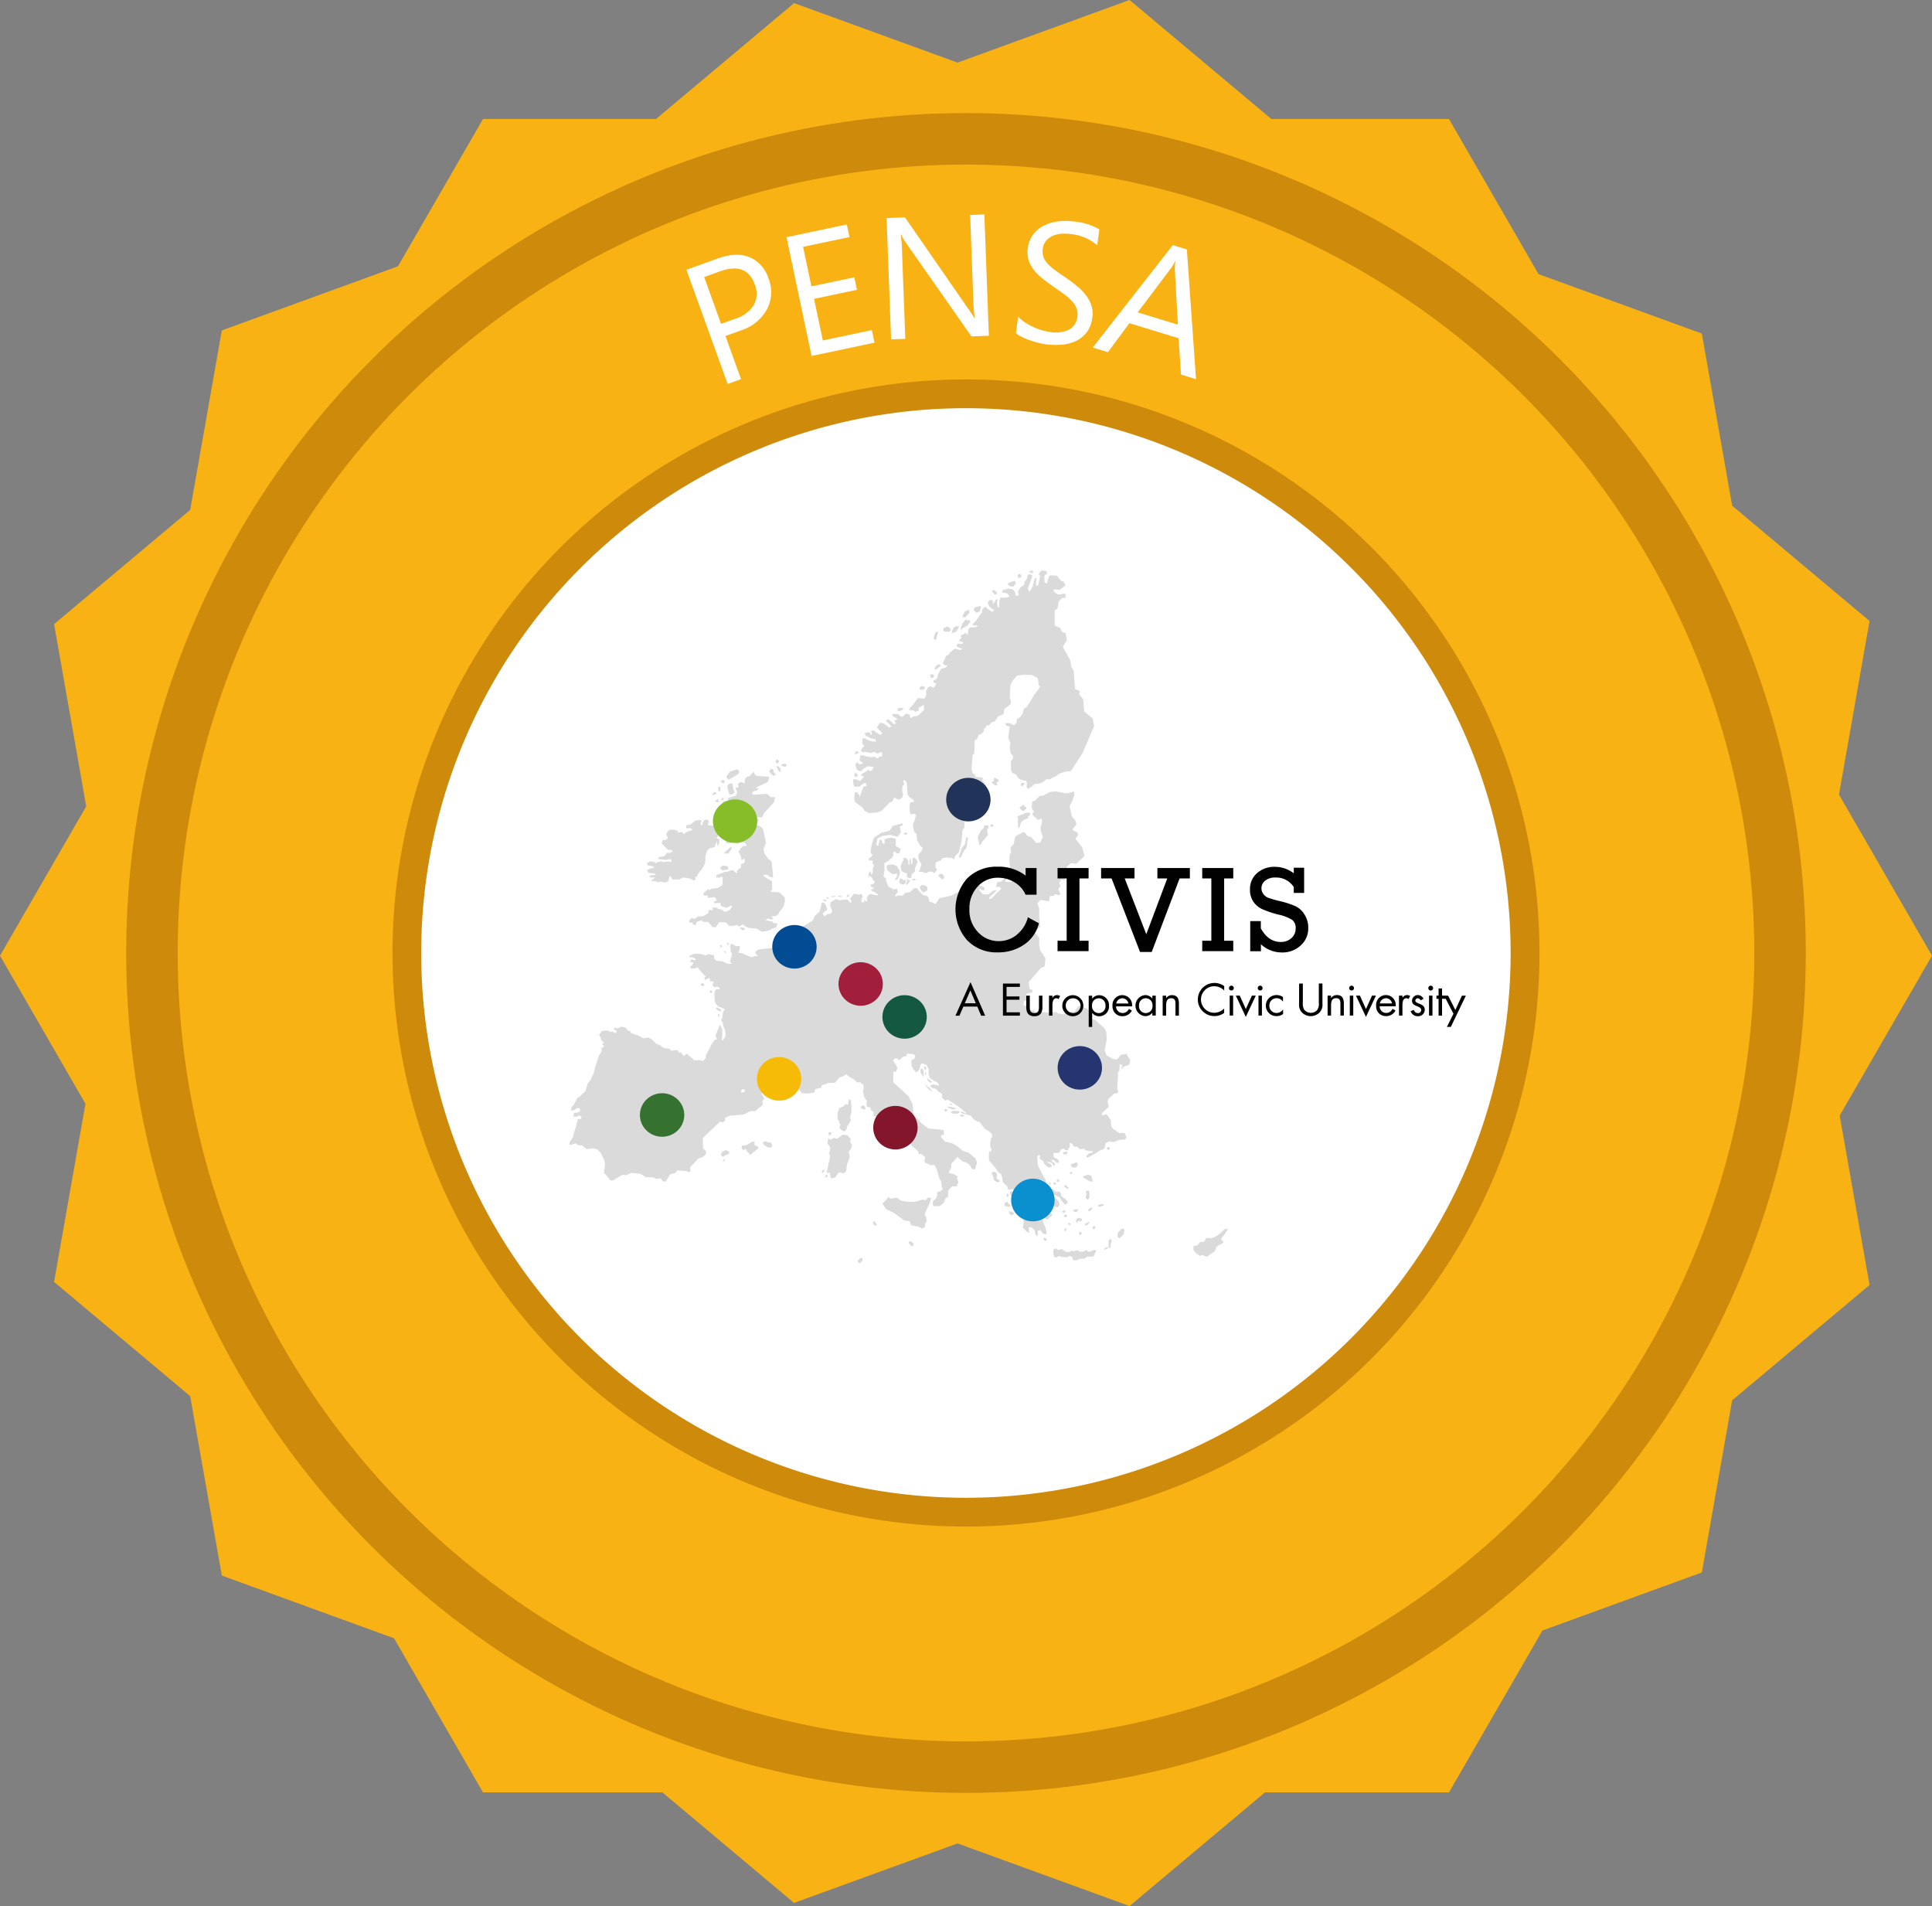 <svg id="badge" xmlns="http://www.w3.org/2000/svg" xmlns:xlink="http://www.w3.org/1999/xlink" width="464.46" height="458.15" viewBox="0 0 464.46 458.15">
  <rect x="0" y="0" width="464.46" height="458.15" fill="#808080" stroke="none"/>
  <defs>
    <clipPath id="clip-path">
      <rect id="Rectangle_9311" data-name="Rectangle 9311" width="261.86" height="261.9" transform="translate(112.93 164.36)" fill="none"/>
    </clipPath>
  </defs>
  <path id="Tracé_35322" data-name="Tracé 35322" d="M453.9,334.39l22.19-38.43-22.36-38.73,7.35-41.72L428.05,187.8l-7.29-41.38L381.5,132.13,359.97,94.85H317.28l-34.1-28.61L241.83,81.29l-39.3-14.3-33.2,27.86H127.75l-20.45,35.4L64.96,145.66l-7.61,43.15L24.63,216.26l7.73,43.8-20.73,35.9,20.55,35.6-7.55,42.81,32.72,27.45,7.61,43.14,41.4,15.07,21.39,37.05h43.13l31.65,26.56,39.3-14.3,41.35,15.05,32.55-27.31h44.24l22.48-38.92,38.31-13.95,7.29-41.38,33.03-27.71Z" transform="translate(-11.63 -66.24)" fill="#f9b214"/>
  <circle id="Ellipse_1005" data-name="Ellipse 1005" cx="201.89" cy="201.89" r="201.89" transform="translate(30.34 27.18)" fill="#ce8a0b"/>
  <circle id="Ellipse_1006" data-name="Ellipse 1006" cx="189.51" cy="189.51" r="189.51" transform="translate(42.72 39.56)" fill="#f9b214"/>
  <circle id="Ellipse_1007" data-name="Ellipse 1007" cx="137.87" cy="137.87" r="137.87" transform="translate(94.36 91.2)" fill="#ce8a0b"/>
  <g id="Groupe_27063" data-name="Groupe 27063" transform="translate(-11.63 -66.24)">
    <g id="Groupe_27062" data-name="Groupe 27062" clip-path="url(#clip-path)">
      <path id="Tracé_35323" data-name="Tracé 35323" d="M374.79,295.31A130.95,130.95,0,1,1,243.84,164.36,130.952,130.952,0,0,1,374.79,295.31Z" fill="#fff"/>
    </g>
    <path id="Tracé_35324" data-name="Tracé 35324" d="M217.41,253.56h-.73l.15,1.31.29.5,1.16-.07.8-.65.72-.22.15.73-.8.21-.22.8-.29.73-.36.94-.08-.43-.5-.73h-.51l-.22,1.24.15,1.01,1.96,1.53.36.65,1.16.58,1.74-.14,1.17-.37,1.74-1.74.22-.36.58-.07.58-1.09,1.02.58.87-.51.22-.8-.22-.87.07-1.09.44-.44-.29-.8.29-.29.58.58.21,2.98.51.66,1.02.65-.15.51h-.72l-.07.36-.15.65.07,1.09.22.8.94-.14.37.36-.44,1.45-.36.95.36,1.59.58.51.08,1.45.65,1.24.73.65-.29.8-.73.73v.94l.29.8.44.66-.37,1.16-.14.29-.15.43.8-.07.87.36.95-.43.72.07.44.36.65-.94-.43-.36.07-1.31,1.23-.44.37-.51,1.16-.29.43.22.51-.14.65.43.44-.94.8-.8.22-.94.43-1.75.15-2.47.51-.79v-1.02l-.15-.73.58-.29-.36-.36.14-.37.8.15-.43-.65-.95.07-.58-.44.66-.5,1.38.07.58-.51.36-.94.44-.08-.15.66.44.29.79-.08.15-.43.44-.51.36-.51-.8-.43h-1.74l-.37.21-.29-.29-.8-.5h-1.45l-.51-.29.58-.44,1.09-.22h.66l.58.07.14.37h.73l-.65-.95.29-.58.58.29.43.66v.94l.66.15,1.16-.73.58-1.45-.36-1.09-.73-.87.22-.58-.95-.15-.94-.07-.14-.66-.44-.14-.29-.95v-.43l.22-3.12.43-.29v-.66l.08-1.89v-.58l.65-.51.29-.87.8-.29.51-.65-.08-.44.51-.5.15-.44.51.07.94-.87.51-.07.87-1.24,1.31-.58.14-1.16,1.53-1.23.07-.95-.29-.36.15-3.2.58-1.16,1.01-1.16,1.67-.22,1.96.07,1.38.73.22,1.6.29.51-.29.51-1.31,1.74-.72,1.3-.87,1.31-.66.37-.29,1.16-.51.8-.87.58-.14.87-.58.58-1.09-.51h-1.02l.22.58.87.29-.36,2.69.51,1.23-.15,1.24.22,1.16.65.8-.14.51-.44.72v1.38l.07.88.37.58.72.21.73,1.09.87.37.94.14.15.58-.07.87.21.51,1.02-.58.65-.58,1.24-.15.94-.43.66-.58h1.01l.37-.36.65-.22,1.31-.87,1.16-.37,1.38-.14,2.03-3.05.87-1.42,2.72-6.32-.33-1.85-2.07-1.74-.21-2.83-.98-1.31.1-.76-1.09-.44-.1-1.31-.11-1.19-.11-1.96-.55-.77-.32-1.74-1.75-3.16.98-1.63-.32-1.75-.87-.21-.44-.98-1.31-.55v-3.7l.66-.33.32-1.85.98-.87.66.11v-.76l-.01-.14-.42-.19-.73.22h-.65l-.65-.37-.51-.58.36-.29,1.16.15,1.45-1.09-.5-.95-.51-.07-1.09-1.31-1.38-.07-.44.07-.36,1.09-.15.8-.65-.29v-1.6l.65-.51-.29-.65-1.09-.07-.65.8.36.51-.5,2.32h-.51l.07-1.89-.36.15-.58,2.1-.73,1.16-.36-.87.8-2.1.29-1.02-.8-.29-.37.36-.07.22v.44l-.65.87-.07.65-.73.51-.58.73-.22.58.29.51-.36.36-.51-.15-.15-.87-.5-.58-1.09-.14-1.31.36-.22.51,1.38.29.44.8-.87.21h-.95l-.36-.07-.22.95-.07,1.37-.37.15-.14-1.45.22-.58-.44.07-.51.8-.22.36-.14-1.01h-.8l-.36.65.43.94,1.17.87-.51.37-1.16-.8-.51-.51-.73.73v.72l-.51.51-.8,1.24-1.01,1.09.14.28h1.24l-.66.44h-1.3l-.44.51-.15,1.31-.5-.51-.58.43-.66.22.29.51-.43.44-.22.36,1.02.36-.29.37-1.02-.08-.29.51.22.29,1.16.44-.37.29-1.52-.29-.58.5-.51.44-.36.51-.58.29-.37.87-.29.58-.07.44.58.36.51-.07-.36.58-1.16.29-.66,1.23-.29.95-.22.36-.65.22-.07.58.65.15-.14.5-.44.59-.73-.37-.58.22-.51.94.08.95-.44.87-1.6-.15-1.16,1.6-.8.8-.14.58h1.09l.36.36.87-.29-.07-.72,1.31-.66v1.24l-1.46,1.38-1.09.14-.65.44-.29-.95-.94-.14-.51.58-.51.15-.8-.66h-1.38l.07.44,1.24.8-.87.43.43.51-.29.36-1.16-1.01-.44-.29-.51.36,1.39,1.38-.58.29-1.31-1.02-.87-.14-.8,1.09.87.94.51.51-.58.36-1.02-.65-.58-.44-.58.15.22.87h-.37l-.22-.58-.43.07-.8.15.44.72,1.08.51,1.17.29.07.51h-.73l-1.23-.36-.8-.44-.51.07.07,1.31.44.58-.44.29-.43.8.58.37.51-.15,1.3.29.88-.29.79.44.59-.29.43-.08.07,1.02-.8.07-.14.37h-.51l-.29-.37-.87.15-1.31-.22-.8-.29-.58.14-.14,1.24.43.22.44.36-.95.29-.5-.58-.44.58.36,1.23.87.44.88-.73.87-.5,1.45.14-.36.73-.51.36-.43-.44-.51.44-1.02.58-.29.37.8.29-.95,1.08-1.01-.43Z" fill="#dadada"/>
    <path id="Tracé_35325" data-name="Tracé 35325" d="M269.54,256.47l.06.01.02-.02-.08.01Z" fill="#e3e3e2"/>
    <path id="Tracé_35326" data-name="Tracé 35326" d="M189.87,328.85l-.14-.43.44-.36.51.07-.07.58-.74.14h0Zm92.72-8.93v-.36l-1.47.19-.95,1.16-1.02-.14-.65-.37-.87-.5-.43-1.31.51-2.61-.14-1.67-.44-.94-1.31-1.16-.87-.8-.94-.29v-1.31l-1.02-1.09-1.96-.8-1.09,1.52H268.2l-.8.65-1.45-.29-.51-.36-1.16.22-2.11-.15-1.74.22-.22-.58-1.31-.07-.51-1.09-.71-.05.12-.96.65-.36-.14-1.38.51-.29.58-.07.36-.07.07-.58-.73-.36-.15-1.6,2.94-3.38.87-.33.22-1.96-1.31-1.96-.22-1.2V291.7l-1.2-1.52,1.42-1.2-.22-2.51v-1.85l-.43-1.31.76-.76,2.07.33.11-1.2.98-.11.33-.44.98.33.33-.44-.54-.98.54-.87-.33-.65.55-.87.76.11v-.87l.87-.22.33-.65-.87-.43-.11-.44.54-.76.76-.65,1.31.11,1.96-1.85-.55-2.07-1.63-2.07.65-.98-.22-.54-1.2-.65.98-1.25-.14-.84-.93-1.17-.55-2.45.55-.98.6-1.69-.08-.76-.27-.02-.2.13-1.45.29-1.09-.22-1.45-.29-1.53.22a4.242,4.242,0,0,1-.94.58,1.224,1.224,0,0,0-.51.29h-.8l-1.23,1.23-.58.07-.14,1.67.51.66-.07.36-.36.29.43.58,1.02.94.43-.15.44-.29.07.65v.58l-.36,1.02.14,1.02.44,1.23-.36.8-.15.58-1.09.07-1.16-1.38-.87-.22-.58-.73-.36-.29-1.89.94-.29.51-.22,1.45-.8.8.15,1.23-.36.58-.07,1.09.07.65.07,1.24.36.58.07,1.16-.07.87.29.51-.44.44-1.45-.15,1.02-1.45.22-.72-.29-.44s-.94,2.11-1.67,2.47l-.51.29-.36-.15-.29.36-.14.58-.07.51.65-.22.58.36-.29.51-.65.58L250,282.18l-.51.15-.07-.36,1.67-1.53-.07-.29-.65.22-1.23.87-1.24-.07-.87-1.02.07-.43.65.51.65-.07-.22-.65-1.53-.65-1.53.22-1.31.73-.65.07-1.45.94-1.52.73-1.96.44-.8.15-.36.65-.58.8-.73-.44-.65-.15-.44-1.3-1.23-.36-.8-.87-.65-.8-.73.14-.8.87-1.16.14-.73.73-.94-.07-.8.29.15-.58.51-.51-.22-.8-.87.14-1.24-.73-.51-1.38v-.51l-.65-.44.29-1.6-.07-1.6.73-.44,1.16-.95.29-.51-.07-.73.36-.29.51.51.58.07.36-1.16-1.16-.65v-1.74l-1.02-.29-1.31.22-.36.29v.94h-.44l-.36-.94h-.36l-.44,1.53-.43-.44.36-1.45,1.24-.58,1.81-.22,1.74.43.8-1.02-.22-1.45.65-.29-.07-.43-1.67.43-.73.22-.58,1.02-1.16.36-.94.22-1.74,1.16-.44,1.24-.36,1.67v.73l.36.36-.07.51-.73.44v.58l.44-.07.51.15-.15.51.44.58-.29.65v.73l-.16.53-.13.42-.15-.51-.22-.51-.29.58-.14,1.02.43-.44.51.51.15.51.43.29-.14.58-.8.22v.44l.65.36v.29l-.58.07.07.29.8.36.36.29.51.22-.22.29-1.16-.22-.58-.15-.51.44-.29.58.14.65-.22.22-.36-.43-.29.58-.58-.07.07-.72.29-.58-.36-.66-.58.15-1.24-.22-.14.29-.36.44-.36.51.36.58-.22.44-.87-.87-1.02.07-.8.15-.87-.29-1.31.72-.07,1.09.36.58.15.58-.36.51-.8.14-.73.51-.43-.65.8-.8.22.22v-.65l-.29-.8-.29-.51-.65-.15-.22,1.02-.36,1.23-1.09,1.02-.51,1.09-1.09.65-1.23.73-.29.29.29.36,1.09.22-.15.44-1.52-.44H202l-.71.27-.24.09-1.16.22-1.16.07-.51.51-.36,1.67-.14,1.02.65.51h-1.38l-2.62.29-.87.29-.29.51.29.51.51.22-1.89.36-2.11-.94-.87-.07.29-.87.07-.8-.8.07-.65-.29-.51-.36-.36.51.15,1.45.29.51-.29,1.23-.22.65.51.51h-1.09l-1.16-.58-1.52-.14-.51-.51-.07-.8-1.31-.29-.73.29-1.31-.36h-1.53l-1.09.51.22.36.51-.07.73.29.07.44h-.36l-.65-.22-.29.65.8.14-.29.66-.44.22.15.58,1.09-.07.43-.29,1.6,1.89.44.22-.36.58.15.43.73-.43.29-.07.29.36-.22.29.58.14.44.07-.29.8.29.51,1.02-.07.36.29.15.29h-.94l-.29.44-.14.43v.51l.07,1.24.22.8.65.73.58.22,1.02.43-.44.66-.14.58v.73l-.29.51v.29l.36.44.07.65.44,1.16.15.87-.07.8-.36.44-.22.43-.29-.22.15-.73v-1.74l-.58-1.16-.8,2.03-.29.58.22.22-.22.22.36.14-.07.36-.44.07-.8,1.16-.43.94-.94,1.74v.58l-.65.73-.65-.22h-1.45l-.73-.65-1.02-.87-.36.14-.29.44-.51-.51-.22-.44-.58.07-.29-.65-1.53.22-.44-.51-1.31-.14-1.02-.73-.8-.29-1.02-1.02-.94-.51-1.16.22-1.23-.72-1.67-.51-.29-.58-.58-.07-.51-.73-1.09-.22-.51.29-.51.15-.44-.22-.36.29.8.58-.29.51-.58-.36h-.73l-.44-.29-1.52.07-.73.94.36.58.07.44.36.58.44.22-.51.51.51.36-.14.22-.58.36.22.36-.17.38-.05-.02.05.02-.12.27-.51.87-.87,2.69-.36,1.45-.8,1.67-.65.8-.29,1.02-.15.65-1.31,1.31-.73.43-.29.65-.58,1.02-.51.51-.07.87.65-.07.65-.51h.8v.8l-.73.29h-.65l-.22.94h.94l.36-.29.73.29-.22.58h-.73l-.29,1.38-.58,1.74-.36,1.38-.73,1.09-.07.58h.51l1.02-.36.65.51h.87l1.02.87h.51l1.02-.14,1.09.22.87.87.8,1.67.22.8-.07.94-.22,1.31,1.02,1.16.44.65.58.15.65-.36,1.89-1.09.73.15,1.31-.58,2.18.22,1.31.8,1.74.07.73.36,1.02-.15.65.73.65.07,1.02-1.74,1.31-.36.36-.58,2.33.14.43.29.51-.22-.14-.94,2.03-2.18.94-.22.87-.8v-.73l-.73-.65v-2.54l4.14-3.92.65.22.58-.51-.07-.58,1.09-.51,3.41-.29,1.52-.8h1.23l1.81-1.53-.07-1.02.51-.44-.65-1.02-.07-.65,1.02-1.02.22-.8,1.45-.15,1.38-.94.8.14,1.09.87,1.6-.07.58.58.65.58.58.65.22.43,1.38.15,1.67-.22.29-.87,1.38-.29.22-.65,1.38-.42v-.16l.29.07,1.45-.07,1.16-1.31.8-.22.73-.51.8.65,1.16.65.65.65h.8l.73.65.07.8-.15.87.29,1.24.65.94-.15.95.22.44.8.14.07.65.65.44v1.09h1.31l.29.51.07.8,1.02.87.73.87.8.87.44.87.58-.14,1.16,1.52,1.02-.29.65.29.73.07.29.73,1.67,1.45.07.65.65-.07.87.73.07.51-.22.29.14.51,1.31.65,1.02-.07.58,1.23.29,1.16.29.87.44.8.07.94.29.8-.51.51-.8.22-.07.94-.29.65-.58.51-.22.73.29.58h1.38l1.02-.8.51-1.24.51-.07.07-1.6.94-1.09,1.02.07.51-1.02-.36-.94.22-.36-.95-.65-1.31-.29.65-1.31.07-.94,1.45-1.6,1.24,1.09.8.22.94.65.44.87.8.22.22-.94.29-.65-.44-1.16-1.6-1.31-1.38-.44-1.31-1.09-1.23-.73-1.81-.44-1.02-1.23.29-.36h.51l-.07-1.16-1.82-.22-1.81-.14-1.74-1.31-1.89-2.18-.22-2.4-.94-1.82-1.45-1.38-2.25-2.03v-2.54h.65l.36-.87-.44-.94-.65-.87.44-.51h.58l.51.44.8-.8.8-.15.29-.65,1.6.14.26.32.1.12-.22.65-.73.36.07,1.38.43.8.65.73.51-.36.36-.65.22-.87.36-.29.73.29.36.14.51,1.02-.07.87.29,1.16,1.02.73.73.36.43.44-.07.44-.43-.22-.73-.15-.58.07-.29.29.51.44.94.29.58.65.51.29.36.29v.87l.8.73.44-.29.8.43,1.02.66.94.65,1.23,1.02.58.43-.29.15-.65-.51-.44.22.51.36,1.23.22.73.29.73.87.25.15.62.36.58.07.58.87.58.8.89.51.13.07.73.65v.87l-.29.29-.15,1.02.07,1.09.29.44-.15.44-.51.14v1.96l.43.58,1.24,1.45.51.87.31.22.41.29.29.73.15,1.23,1.09,1.02.15.65.51.15.29-.22.8.15.36.36-.07.36-1.31-.36-.15.51.36.65.94.94-.14.51.36.22.65-.36h1.38l.58-.29,1.24-.14h1.02l.22.58h.36l.44-.07.43.51.58.07.07.51-.8.29-1.23-.36-1.02-.36-1.23-.44-.65.22-.65.51-.87.29-.44.58.44.51h.22v.51l.51.29.51.94.07,1.09-.22,1.02.94,1.02.58.29V362l-.07-.73.58-.07.87.8.14.94.36.44.22-.22v-1.09l.65-.15.58.8.73.29.14-.58-.29-1.24-.44-.87-.15-.94-.73-.58.36-.51.66.29.29.58.73.22.22-.51.51-.22.22-.44-.29-.36-.8-.22-.22-.8.29-.73.73.07h.51l1.02.29.51-.51-.14-.87-.87-.87-.87-.58-.51-.14-.44-.29-.58.07-.94-.65-.94-.43,1.02-.22.22-.51-.36-.73-.07-.51.29-.29.29.22v.51l.29.29.44-.22-.22-.94-.51-.8-1.31-2.62-.15-1.96.22-.51.43.07-.07.8.58.36.36.36.15.51.73.65.51.22.58-.15-.07-.51-1.02-.58.22-.15.94.36.29.58h.36v-.58l-.58-.36-.22-.51.43.07.58.51.44.29.44-.44-.58-.65-.73-.29-.15-1.09h1.38l.58-.94.65-.07.29.36h.58l.51-.87v-.44l-.07-.43.58.14.51.73.8.07.51.51,1.16-.07.14.36.3.04,1.66.24-.17.28-.94.29s-.58.51-.44.8a.207.207,0,0,0,.36.07l1.74-.94.95-.65,1.09-.43.29-.58.07-.73.87-.51,1.16.15.95-.36.8-.22h.94l.36-.51-.43-1.09H280.7l-1.6-1.09-.36-.73-.04-.76h.02l-.02-.04-.02-.44-1.02-1.45-.51.15-.65.14.07-.58,1.6-1.45-.29-1.31.22-.65,1.38-1.24.8-.14.22-.36-.29-.73.22-3.99.29-.22.07-1.09v-.51l.51.07.22.29-.29.29v.36h.22l.36-.51,1.02-.29.36-.29.15-1.02-.73-1.09h0Z" fill="#dadada"/>
    <path id="Tracé_35327" data-name="Tracé 35327" d="M168.75,274.51l.06.33-.98.21-.66.44.38.54,1.58.22.17.27-1.53.17.11.49,1.2-.06-.33.38-.43.28-.22.27h1.2l.65.33.27-.28,1.2.28.82-.28.32-1.09.28-.21.49.92.54-.11,1.04.06.81-.49.93.05,1.09.27.71.44.43-.49-.16-.44.54-.05.06-.44.49-.71.76-.92.6-1.31.05-1.63.44-1.31.54-.49,1.26-.32.49-1.42.16,1.2.44-.71v-.98l-.66-.11.11-.22.49-.92-.43-1.26-.82-.7-1.47-.11.27-1.04-.6-.38-.6.27-.6,1.31-.21-.44.27-.98-1.47.11-.93.77-.33.21-.92.17-.06.76,1.15-.06.38.44-.65.22-.98.38-.44.33-.33-.22-.16-.27-.98.21v-.43l-.87-.27h-1.2l-.76,1.03.49.93-.55.54h-.81l-.17.82,1.47,1.47.82.05.33.33-.66.44-.6-.11-.76.87-1.31.22-.16.43,1.8.22,1.25-.22.16.71-.81-.11-1.2.16-.38-.21-1.04.21-.32.33-.44-.44-.98-.05-.76.44.22.49,1.41.27Z" fill="#dadada"/>
    <path id="Tracé_35328" data-name="Tracé 35328" d="M197.94,257.84l-.21,1.2-2.4,2.62-.54,1.08-.91-.1-.44.29.66.29-.15.36-.94.36-1.09-.51-.87-.14.07.43,1.45.8,1.53.15.94.73.73,3.41-.58,1.52.21,1.02.95,1.38.8.58.36,3.85-.58-.07-.95-.58h-.79l.07.36,1.96,1.23.07,1.96-.36.29.14.3,1.96.07,1.24,1.23.07.87-.29,1.24-1.09,1.45-.29.58-.65.36-1.02.08.65.51-.58.21-.87-.21-.58.43,1.67.29.29.36.95.08-.3.94-1.08.37-.51.36-1.82.36-1.3-.8-1.82-.14-1.02-.44-.43-.43-.87.5-.8-.36-.51.22h-1.16l-.8-.87h-1.6l-.8,1.23-.8-.07-1.01-1.24h-1.24l-.29-.36-1.16.29-.36.87-.66-.21-.07-.37-.8-.07v-.51l.58-.58.73.22.8-.58,1.23-.08,1.24-.72.14-.8.95.15-.08-.66.87-.07.59.36.94.22.36.44h.51l.87-.37.65-.87-.36-.22-1.16.58-1.31-.58v-.65l-1.59.07v-.36l.72-.29-.51-.8-1.3.14h-.51l.14-.5h-.87l-.29-.51,1.16-1.02.37.22.43-.36,1.53-.15,1.16-.72.07-1.75-.14-.29-.58.22h-.8v-.58l.65-.29.65-.15.73-.36.43.07.88-.36.72-.07.8.8.15-.8.43-.29.51-.44-.07-.72.51-.15.43-.36-.07-.88-.73.44-.14-1.02-.58-1.01.51-.8.58-.58.94-.07-.58-.8-.65-.08-1.09.44-.58-.73h-.44l-.36.58-1.31-.07-.15-1.45,1.09-.95.44-1.01.44-1.16.79-.8-.07-.58h-.65l.22-.66-.15-.51-.73.88-.63.32-.75,1.06-.29.72-.21.44-.37-.29.15-.66.51-1.09.58-1.16,1.38-1.6.43-.43.58-.22-.36-.36h-1.6l.08-.51-.37-.51.29-.43.66-.08,1.09-.43.29-.73-.44-1.09.8-.14-.22-.8.8-.51.8.43.14-1.16.51-.5h.44l1.09-1.17.36.73.51.29,2.69.15.22.36-.37.94-2.18,1.02-.79.43.72.08-.29.5-1.02.22-.21.51.21.29,3.34-.22.95.8Z" fill="#dadada"/>
    <path id="Tracé_35329" data-name="Tracé 35329" d="M186.78,274.89l-.22.38-1.36.16-.49-.54.65-.6,1.15.16.27.44Z" fill="#dadada"/>
    <path id="Tracé_35330" data-name="Tracé 35330" d="M187.32,269.77l.28.38-.87,1.25h-1.15l1.74-1.63Z" fill="#dadada"/>
    <path id="Tracé_35331" data-name="Tracé 35331" d="M187.05,264.11l-.11.98-.54-.11.27-.93.38.06Z" fill="#dadada"/>
    <path id="Tracé_35332" data-name="Tracé 35332" d="M188.79,251.14l.6.49-.27.66-2.39,1.41-.5-.76.82-1.2,1.74-.6Z" fill="#dadada"/>
    <path id="Tracé_35333" data-name="Tracé 35333" d="M187.76,254.68l.11,1.04.38.93-.65.59-.66-.1-.49-1.8.33-.66.71-.16.27.16Z" fill="#dadada"/>
    <path id="Tracé_35334" data-name="Tracé 35334" d="M185.36,253.7l.55.28-.33.65-.71-.55.49-.38Z" fill="#dadada"/>
    <path id="Tracé_35335" data-name="Tracé 35335" d="M184.82,255.34l-.06,1.3-.38-.32-.11-.93.55-.05Z" fill="#dadada"/>
    <path id="Tracé_35336" data-name="Tracé 35336" d="M183.4,256.64l.44.06-.06.43-.87.22.06-.43.43-.28Z" fill="#dadada"/>
    <path id="Tracé_35337" data-name="Tracé 35337" d="M186.12,258.88l.39.54-.06.87-.6.17-.32-.66-.17-.76.49-.33.27.17Z" fill="#dadada"/>
    <path id="Tracé_35338" data-name="Tracé 35338" d="M185.04,258.22l.05.49.55-.38-.28-.38-.32.27Z" fill="#dadada"/>
    <path id="Tracé_35339" data-name="Tracé 35339" d="M184.17,258.33l.38.6-.49.17-.6-.28.71-.49Z" fill="#dadada"/>
    <path id="Tracé_35340" data-name="Tracé 35340" d="M184.06,262.31h.59l.33.6-.6.49-.49-.55.17-.54Z" fill="#dadada"/>
    <path id="Tracé_35341" data-name="Tracé 35341" d="M186.18,261.22l-.6,1.09-.6-.38.98-.93.22.22Z" fill="#dadada"/>
    <path id="Tracé_35342" data-name="Tracé 35342" d="M196.91,251.03l.54.11.28.88.49.32-.66.44-1.03-1.04.38-.71Z" fill="#dadada"/>
    <path id="Tracé_35343" data-name="Tracé 35343" d="M199.69,249.89l.98-.05.05.54-.49.16-.87-.27.33-.38Z" fill="#dadada"/>
    <path id="Tracé_35344" data-name="Tracé 35344" d="M198.56,248.84l.37.36-.3.58-.61-.36.22-.55.32-.03Z" fill="#dadada"/>
    <path id="Tracé_35345" data-name="Tracé 35345" d="M198.78,250.44l.47.5.11.84-.43-.07-.69-1.24.54-.03Z" fill="#dadada"/>
    <path id="Tracé_35346" data-name="Tracé 35346" d="M217.91,246.8l.15.44-.94.36.14-.65.65-.15Z" fill="#dadada"/>
    <path id="Tracé_35347" data-name="Tracé 35347" d="M217.26,251.96l.58.44-.14.58-.58-.07-.15-.44.29-.51Z" fill="#dadada"/>
    <path id="Tracé_35348" data-name="Tracé 35348" d="M228.37,237l-.72.22-.37-.44.51-.43.94.07v.29l-.36.29Z" fill="#dadada"/>
    <path id="Tracé_35349" data-name="Tracé 35349" d="M234.04,231.41l-.29.58-.95.07-.07-.58.43-.36.88.29Z" fill="#dadada"/>
    <path id="Tracé_35350" data-name="Tracé 35350" d="M235.78,228.29l.43.29-.21.58h-.58l-.22-.73.58-.14Z" fill="#dadada"/>
    <path id="Tracé_35351" data-name="Tracé 35351" d="M237.52,225.89l.29.36-.58.51-.87.51v-.51l.44-.65.72-.22Z" fill="#dadada"/>
    <path id="Tracé_35352" data-name="Tracé 35352" d="M237.09,218.05v.43l-.44,1.53-.51-.07v-.66l.37-1.01.58-.22Z" fill="#dadada"/>
    <path id="Tracé_35353" data-name="Tracé 35353" d="M238.97,218.12l-.5-.22-.08-.58.95-.51.65.37.22.51-.29.36-.95.07Z" fill="#dadada"/>
    <path id="Tracé_35354" data-name="Tracé 35354" d="M241.88,217.47l-.36.58-.88.36-.21-.29.43-1.02.66-.36.72.07-.36.66Z" fill="#dadada"/>
    <path id="Tracé_35355" data-name="Tracé 35355" d="M243.62,215.29l.51-.22-.07.51.58-.36.29.36-.66.94-.72.51-.36.07-.51.66-.07-.59.36-1.01.65-.87Z" fill="#dadada"/>
    <path id="Tracé_35356" data-name="Tracé 35356" d="M244.64,212.96l.07.51-1.09,1.24-.65-.29.58-1.17.72-.36.37.07Z" fill="#dadada"/>
    <path id="Tracé_35357" data-name="Tracé 35357" d="M247.25,211.87l.22.29-.29,1.02-.8.36-.65-.65.14-.58,1.38-.44Z" fill="#dadada"/>
    <path id="Tracé_35358" data-name="Tracé 35358" d="M254.59,206.14l1.01-.29.29.58-.72.87-1.16-.36-.08-.44.66-.36Z" fill="#dadada"/>
    <path id="Tracé_35359" data-name="Tracé 35359" d="M250.59,208.03l.73.65-.07.36-.44.15-.8-.87.58-.29Z" fill="#dadada"/>
    <path id="Tracé_35360" data-name="Tracé 35360" d="M256.69,204.1l.51.44-.14.51-.66.14-.14-.65.43-.44Z" fill="#dadada"/>
    <path id="Tracé_35361" data-name="Tracé 35361" d="M259.67,203.31l.36.36-.14.36-.94-.29.72-.43Z" fill="#dadada"/>
    <path id="Tracé_35362" data-name="Tracé 35362" d="M262.36,351.88l.58-.29.65-.07.73.51.58.14.22.22.36.44.36-.22.66.14.21.44.08.58,1.01.73.51.58-.14.44-.51.29-.8-.88-.44-.87-.65-.29-1.02-.51-1.16-.65-.65-.51-.58-.22Z" fill="#dadada"/>
    <path id="Tracé_35363" data-name="Tracé 35363" d="M250.96,347.96l.36.44-.07.65v.51l.36.22.36.22-.14.36h-.58l-.66-.44-.14-.8-.44-.79.22-.44.73.07Z" fill="#dadada"/>
    <path id="Tracé_35364" data-name="Tracé 35364" d="M275.14,366.77l-.07.36-.29.44-.08.44-.43.29h-1.31l-.51.43-1.45.15-.51.29-.94-.07-.08-.66-.72-.36-.44.36-1.45-.07-.73-.22-.36.29h-.65l-.29-.8.07-1.01.58-.37.29.37h.8l.22-.22.87.58.36.22,1.02-.15.29-.22.29.22.65-.22.51-.07.29.29.87.07,1.02-.5.14.5.73-.07.73-.36.58.07Z" fill="#dadada"/>
    <path id="Tracé_35365" data-name="Tracé 35365" d="M262.79,363.72l.51.44-.14.36-.44-.07-.29-.51.36-.22Z" fill="#dadada"/>
    <path id="Tracé_35366" data-name="Tracé 35366" d="M254.3,357.4l.5.08.66.29-.15.29-.43.36-.66-.51.08-.51Z" fill="#dadada"/>
    <path id="Tracé_35367" data-name="Tracé 35367" d="M253.79,355.01l.07.36.51.36.22.29-.22.29-1.16-.14-.08-.73.66-.43Z" fill="#dadada"/>
    <path id="Tracé_35368" data-name="Tracé 35368" d="M253.86,353.12l.22.22v.5l-.37.15-.07-.8.22-.07Z" fill="#dadada"/>
    <path id="Tracé_35369" data-name="Tracé 35369" d="M267.73,343.1h.51v.29l-.36.36-.58-.07-.15-.44.58-.14Z" fill="#dadada"/>
    <path id="Tracé_35370" data-name="Tracé 35370" d="M270.64,345.64l-.51.07-.37.22-.58.07-.07.44.36.43h.8l.44-.51-.07-.72Z" fill="#dadada"/>
    <path id="Tracé_35371" data-name="Tracé 35371" d="M268.75,348.18l.22-.22h.43v.37l-.36.14-.29-.29Z" fill="#dadada"/>
    <path id="Tracé_35372" data-name="Tracé 35372" d="M267.66,351.01l.36.22.51.51-.15.36-.94-.65.22-.44Z" fill="#dadada"/>
    <path id="Tracé_35373" data-name="Tracé 35373" d="M271.29,359.07l.44.15.07.29-.29.29-.58-.15-.29.44-.37-.14.15-.66.58-.36.29.14Z" fill="#dadada"/>
    <path id="Tracé_35374" data-name="Tracé 35374" d="M269.98,356.97l.73-.08.07.37-.43.29-.51-.07-.22-.37.36-.14Z" fill="#dadada"/>
    <path id="Tracé_35375" data-name="Tracé 35375" d="M267.37,357.77l-.36-.22.21-.37.29-.07.37.44-.51.22Z" fill="#dadada"/>
    <path id="Tracé_35376" data-name="Tracé 35376" d="M267.51,358.27l.22-.14.44.29-.22.44-.58-.15.14-.44Z" fill="#dadada"/>
    <path id="Tracé_35377" data-name="Tracé 35377" d="M267.73,361.47l.36.15-.36.65-.29-.36.29-.44Z" fill="#dadada"/>
    <path id="Tracé_35378" data-name="Tracé 35378" d="M268.53,360.16l.51.22-.22.44-.44-.37.15-.29Z" fill="#dadada"/>
    <path id="Tracé_35379" data-name="Tracé 35379" d="M271.44,362.34l.29.22-.22.51L271,363v-.44l.44-.22Z" fill="#dadada"/>
    <path id="Tracé_35380" data-name="Tracé 35380" d="M273.69,359.87l-.15.29-.65.66-.44-.08v-.36l1.24-.51Z" fill="#dadada"/>
    <path id="Tracé_35381" data-name="Tracé 35381" d="M274.34,361.03l.51-.07.14.36-.36.44-.36-.29.07-.44Z" fill="#dadada"/>
    <path id="Tracé_35382" data-name="Tracé 35382" d="M274.34,356.39l-.29.58-.51.43-.36-.22.29-.43.87-.36Z" fill="#dadada"/>
    <path id="Tracé_35383" data-name="Tracé 35383" d="M272.67,352.46l.07.59.07.36-.14.36-.07.44.58.43.36-.65v-.87l-.07-.66Z" fill="#dadada"/>
    <path id="Tracé_35384" data-name="Tracé 35384" d="M263.74,350.65l.43-.15.07.29-.43.15-.07-.29Z" fill="#dadada"/>
    <path id="Tracé_35385" data-name="Tracé 35385" d="M264.83,350.5l.51-.07.21.44-.51.21-.21-.58Z" fill="#dadada"/>
    <path id="Tracé_35386" data-name="Tracé 35386" d="M265.92,349.63l.36.22-.07.44h-.51v-.44l.22-.22Z" fill="#dadada"/>
    <path id="Tracé_35387" data-name="Tracé 35387" d="M235.09,354.13l.43.11-.32.98-1.31,2.95.33.54.22,1.09-.44.65v.77l-.76.32-.77-.43-1.74-.33-.43-.98-1.31-.22-2.4-1.74-1.96-.98-.87-1.31.87-.87.66-.76.32.43,1.64-.22,1.09.77,1.63.22h1.63l1.86-.55.65.22.54-.66Z" fill="#dadada"/>
    <path id="Tracé_35388" data-name="Tracé 35388" d="M230.08,365.03l.11-.44.54.11.55.44-.11.54-.44.11-.65-.76Z" fill="#dadada"/>
    <path id="Tracé_35389" data-name="Tracé 35389" d="M221.91,359.69l.22.55.32.21-.21.44-.55-.22-.22-.65.44-.33Z" fill="#dadada"/>
    <path id="Tracé_35390" data-name="Tracé 35390" d="M214.17,338.99l1.2.11.44.55.33.22-.11.87.43.65-.21.87-.66.98.22.44.11.76-.66,1.64-.21,1.63-.44.54-1.31-.21-.87,1.19-.98.33-.43-1.52-.66.21.55-2.72.32-1.42-.32-.65.32-.76-.1-.87-.55-.66.11-1.3.76.32.55-.43.87.21,1.3-.98Z" fill="#dadada"/>
    <path id="Tracé_35391" data-name="Tracé 35391" d="M216.14,330.61l-.44-.11-.11.65-.11.65-.43-.21-.77.65-.87.33-.43,1.2v1.52l.32.33.11.65.33.22-.33.76.44.55.76.43.54-.54.11-.66.88-1.3-.11-1.09.32-1.2-.11-2.18-.1-.65Z" fill="#dadada"/>
    <path id="Tracé_35392" data-name="Tracé 35392" d="M192.5,340.63h.54v.87l.44.22.32.11.22.32-2.07,1.75-.21-.44-.55-.44-.22-.65-.54.33-.55-.44.11-.65,1.09-.11,1.42-.87Z" fill="#dadada"/>
    <path id="Tracé_35393" data-name="Tracé 35393" d="M195.55,340.52l.76.33h.55l.43.54-.11.65h-.87l-.98-.54-.33-.55.55-.43Z" fill="#dadada"/>
    <path id="Tracé_35394" data-name="Tracé 35394" d="M219.4,332.02l.33.66-.33.32-.87-.43.22-.55Z" fill="#dadada"/>
    <path id="Tracé_35395" data-name="Tracé 35395" d="M211.45,338.34v.55l-.54.32-.11-.76.65-.11Z" fill="#dadada"/>
    <path id="Tracé_35396" data-name="Tracé 35396" d="M209.82,347.27v.44l-.44.54-.22-.54.66-.44Z" fill="#dadada"/>
    <path id="Tracé_35397" data-name="Tracé 35397" d="M210.14,348.58l.44.11-.11.54h-.43l.1-.65Z" fill="#dadada"/>
    <path id="Tracé_35398" data-name="Tracé 35398" d="M218.42,368.62h.55v.66l-.66.65-.54-.54.65-.77Z" fill="#dadada"/>
    <path id="Tracé_35399" data-name="Tracé 35399" d="M242.17,333.73l-.51.22-1.23-.07-.15-.44.65-.22,1.38.15-.14.36Z" fill="#dadada"/>
    <path id="Tracé_35400" data-name="Tracé 35400" d="M234.11,327.19l.94,1.09.73.29-.73-.87-1.01-.72" fill="#dadada"/>
    <path id="Tracé_35401" data-name="Tracé 35401" d="M233.09,323.13h.37l.21.72v1.31l-.65-.94-.15-.8.22-.29Z" fill="#dadada"/>
    <path id="Tracé_35402" data-name="Tracé 35402" d="M233.82,322.55l.36.07.15.51-.29.36-.29-.58.07-.36Z" fill="#dadada"/>
    <path id="Tracé_35403" data-name="Tracé 35403" d="M234.04,323.93l.21.14.15.44-.36.14v-.72Z" fill="#dadada"/>
    <path id="Tracé_35404" data-name="Tracé 35404" d="M234.47,325.38l.51.36.73.51-.37.29-.65-.51-.22-.65Z" fill="#dadada"/>
    <path id="Tracé_35405" data-name="Tracé 35405" d="M242.46,334.17h.44l.5.14v.22l-.58.14-.43-.21.07-.29Z" fill="#dadada"/>
    <path id="Tracé_35406" data-name="Tracé 35406" d="M241.73,332.71l-1.09.22-.79-.36-.51-.15.51-.21.87.21,1.01.29Z" fill="#dadada"/>
    <path id="Tracé_35407" data-name="Tracé 35407" d="M240.14,331.55l.58.15-.44.21-.43-.29.29-.07Z" fill="#dadada"/>
    <path id="Tracé_35408" data-name="Tracé 35408" d="M238.83,332.79l.43.07.15.29-.51.29-.29-.36.22-.29Z" fill="#dadada"/>
    <path id="Tracé_35409" data-name="Tracé 35409" d="M184.22,309.98l.22-.07.22.51-.22.36-.22-.8Z" fill="#dadada"/>
    <path id="Tracé_35410" data-name="Tracé 35410" d="M184,308.39l.94.5.15.37-.58.07-.8-.65.29-.29Z" fill="#dadada"/>
    <path id="Tracé_35411" data-name="Tracé 35411" d="M182.62,304.32l.29.29-.22.36-.43-.21v-.37l.36-.07Z" fill="#dadada"/>
    <path id="Tracé_35412" data-name="Tracé 35412" d="M180.23,302.65l.43-.07.29.36-.07.29h-.44l-.43-.29.22-.29Z" fill="#dadada"/>
    <path id="Tracé_35413" data-name="Tracé 35413" d="M186.54,292.92l.37.07-.15.36h-.36l.14-.43Z" fill="#dadada"/>
    <path id="Tracé_35414" data-name="Tracé 35414" d="M184.65,293.43h.37l.22.29-.3.29-.29-.58Z" fill="#dadada"/>
    <path id="Tracé_35415" data-name="Tracé 35415" d="M185.67,294.95l.29-.07.29.29-.29.14-.29-.36Z" fill="#dadada"/>
    <path id="Tracé_35416" data-name="Tracé 35416" d="M189.45,289.21l.65-.07.58.22-.07.36-.51.15-.65-.66Z" fill="#dadada"/>
    <path id="Tracé_35417" data-name="Tracé 35417" d="M209.42,282.68l.51-.29.43.29-.29.22-.65-.22Z" fill="#dadada"/>
    <path id="Tracé_35418" data-name="Tracé 35418" d="M210.22,282.1l.29.22.43-.22-.29-.22-.43.22Z" fill="#dadada"/>
    <path id="Tracé_35419" data-name="Tracé 35419" d="M211.45,281.66l1.09-.07-.14.22-.95.07v-.22Z" fill="#dadada"/>
    <path id="Tracé_35420" data-name="Tracé 35420" d="M213.19,281.52l.8.07-.07.29-.87-.14.14-.22Z" fill="#dadada"/>
    <path id="Tracé_35421" data-name="Tracé 35421" d="M215.3,281.37l.36-.07.15.29-.66.36.15-.58Z" fill="#dadada"/>
    <path id="Tracé_35422" data-name="Tracé 35422" d="M233.67,280.79l-.58-.51-.36-.8.58-.58.94.29.29.29.08.73-.95.58Z" fill="#dadada"/>
    <path id="Tracé_35423" data-name="Tracé 35423" d="M237.89,276.22l.58.43.14.58-.43.44-.95-.87.15-.37.51-.21Z" fill="#dadada"/>
    <path id="Tracé_35424" data-name="Tracé 35424" d="M231.35,272.37l.58.43.29.73-.43.94-.22.58.07.59-.58.58-.29.21v.8l-.65.08-.44-.3v-.79l-.58-.22-.8-.44-.15-1.09.37-1.02.36-.43-.15-.51.66-.07.36.36.22.29v.95h.29l.07-1.38.29.07v1.24l.37-.22v-1.17l.36-.21Z" fill="#dadada"/>
    <path id="Tracé_35425" data-name="Tracé 35425" d="M225.76,274.04l.94.07.15.22.51.14.07.37.36.43.22.73-.15.58-.43,1.02-.51.21-.15-.29.44-.43.07-.95-.36.15-.8.07-1.09-.87-.29-.8.22-.51.8-.14Z" fill="#dadada"/>
    <path id="Tracé_35426" data-name="Tracé 35426" d="M228.01,277.38l.51.07.21.36.44-.07.29.15-.14.65-.51.36-.8-.29-.22-.51.22-.72Z" fill="#dadada"/>
    <path id="Tracé_35427" data-name="Tracé 35427" d="M229.61,277.52l.14.58-.36.73.36.07.73-1.01-.37-.08-.5-.29Z" fill="#dadada"/>
    <path id="Tracé_35428" data-name="Tracé 35428" d="M230.77,277.6l.51-.15.72.15-.72.29-.51-.29Z" fill="#dadada"/>
    <path id="Tracé_35429" data-name="Tracé 35429" d="M228.88,266.48l.65-.14.29.14-.36.44-.36-.07-.22-.37Z" fill="#dadada"/>
    <path id="Tracé_35430" data-name="Tracé 35430" d="M244.35,267.43l-.37,2.61-.58.66-.79,1.59-.44.15.07-.51.66-1.96.72-.8.29-1.6.44-.14Z" fill="#dadada"/>
    <path id="Tracé_35431" data-name="Tracé 35431" d="M249.14,264.6l.22.43-.44.66.15.94.14.22-.51.58-.29.43-.65.66-.29.72-.44.08-.07-.66-.29-1.23.66-1.38.79-.8.15-.58.87-.07Z" fill="#dadada"/>
    <path id="Tracé_35432" data-name="Tracé 35432" d="M249.65,264.6l.29-.22.58.14-.22.37-.29.21-.36-.5Z" fill="#dadada"/>
    <path id="Tracé_35433" data-name="Tracé 35433" d="M258.73,261.55l.58.07-.08.51-.43.36v.44l-1.02.36-.65.51-.36,1.23-.37.29-.07-1.74.07-.51-.21-.58.79-.36.59-.15.43-.29.73-.14Z" fill="#dadada"/>
    <path id="Tracé_35434" data-name="Tracé 35434" d="M257.71,259.66l.29.51.36.07v.36l-.36.29-.29.37-.51-.29-.29-.29-.22-.3.37-.29.65-.43Z" fill="#dadada"/>
    <path id="Tracé_35435" data-name="Tracé 35435" d="M250.59,253.34l.22-.14.87.43.07.44-.5.14v.36l.21.3-.58.21-.36-.36-.36-.15-.08-.36.44-.22.07-.65Z" fill="#dadada"/>
    <path id="Tracé_35436" data-name="Tracé 35436" d="M257.2,254.43h.51l.22.22-.51.58-.44-.22.22-.58Z" fill="#dadada"/>
    <path id="Tracé_35437" data-name="Tracé 35437" d="M271.91,349.25l.22-.27.98-.39.81.22.28.65.11.88-.82-.22-.71-.44-.87-.43Z" fill="#dadada"/>
    <path id="Tracé_35438" data-name="Tracé 35438" d="M281.83,361.55l.11.49-.22.93-.98.93-.43-.33v-.93l.87-.98.65-.11Z" fill="#dadada"/>
    <path id="Tracé_35439" data-name="Tracé 35439" d="M278.89,364.17l-.21,1.14-.06.76-.44.17-.05-.82.05-.98.28-.38.43.11Z" fill="#dadada"/>
    <path id="Tracé_35440" data-name="Tracé 35440" d="M277.1,366.35l.59-.38h.28l-.06.38-.76.32-.05-.32Z" fill="#dadada"/>
    <path id="Tracé_35441" data-name="Tracé 35441" d="M276.41,355.67h.44l.11.33-1.04.32-.38-.21.27-.33.6-.11Z" fill="#dadada"/>
    <path id="Tracé_35442" data-name="Tracé 35442" d="M305.98,361.75l.58-.22.29.15-.8,1.23-.65.8-.22.51.58.44-.14.36-.51.29-.65.36-.44.37-.36,1.01-.95.58-.94.73-.51-.22-.73-.29-.43.29-1.02-.72-.58-.87.07-.8.87-.15.73-.8,1.02-.14.36-.8.94-.07.44.07.73-.29.72-.44.8-.65.8-.73Z" fill="#dadada"/>
    <path id="Tracé_35443" data-name="Tracé 35443" d="M277.66,342.22l.43-.29.44.22-.15.36-.43.14-.29-.43Z" fill="#dadada"/>
    <path id="Tracé_35444" data-name="Tracé 35444" d="M184.87,343.84l.38-.76.88-.38.81.38-.11.54-.98.33-.32.43-.66-.54Z" fill="#dadada"/>
    <path id="Tracé_35445" data-name="Tracé 35445" d="M185.58,344.77l.38.32-.16.38-.38-.05.16-.65Z" fill="#e3e3e2"/>
    <path id="Tracé_35446" data-name="Tracé 35446" d="M263.63,358.31a5.059,5.059,0,0,0,0-7.25,5.3,5.3,0,0,0-7.39,0,5.059,5.059,0,0,0,0,7.25,5.3,5.3,0,0,0,7.39,0" fill="#0a8fcf"/>
    <path id="Tracé_35447" data-name="Tracé 35447" d="M230.66,341a5.168,5.168,0,0,0,0-7.4,5.41,5.41,0,0,0-7.54,0,5.168,5.168,0,0,0,0,7.4,5.41,5.41,0,0,0,7.54,0" fill="#83162a"/>
    <path id="Tracé_35448" data-name="Tracé 35448" d="M206.39,297.52a5.168,5.168,0,0,0,0-7.4,5.41,5.41,0,0,0-7.54,0,5.168,5.168,0,0,0,0,7.4,5.41,5.41,0,0,0,7.54,0" fill="#024c93"/>
    <path id="Tracé_35449" data-name="Tracé 35449" d="M174.57,337.95a5.168,5.168,0,0,0,0-7.4,5.41,5.41,0,0,0-7.54,0,5.168,5.168,0,0,0,0,7.4,5.41,5.41,0,0,0,7.54,0" fill="#36722f"/>
    <path id="Tracé_35450" data-name="Tracé 35450" d="M202.69,329.26a5.168,5.168,0,0,0,0-7.4,5.41,5.41,0,0,0-7.54,0,5.168,5.168,0,0,0,0,7.4,5.41,5.41,0,0,0,7.54,0" fill="#f6bb07"/>
    <path id="Tracé_35451" data-name="Tracé 35451" d="M248.2,262.14a5.168,5.168,0,0,0,0-7.4,5.41,5.41,0,0,0-7.54,0,5.168,5.168,0,0,0,0,7.4,5.41,5.41,0,0,0,7.54,0" fill="#22335a"/>
    <path id="Tracé_35452" data-name="Tracé 35452" d="M222.31,306.46a5.168,5.168,0,0,0,0-7.4,5.41,5.41,0,0,0-7.54,0,5.168,5.168,0,0,0,0,7.4,5.41,5.41,0,0,0,7.54,0" fill="#a21f3b"/>
    <path id="Tracé_35453" data-name="Tracé 35453" d="M274.99,326.62a5.168,5.168,0,0,0,0-7.4,5.41,5.41,0,0,0-7.54,0,5.168,5.168,0,0,0,0,7.4,5.41,5.41,0,0,0,7.54,0" fill="#253570"/>
    <path id="Tracé_35454" data-name="Tracé 35454" d="M314.76,294.86v-1.65a7.359,7.359,0,0,0,5,1.97,6.417,6.417,0,0,0,4.54-1.66,5.471,5.471,0,0,0,1.84-4.22,5.826,5.826,0,0,0-.88-3.2,5.206,5.206,0,0,0-2.09-1.99,21.161,21.161,0,0,0-3.9-1.28,24.136,24.136,0,0,1-2.77-.8,2.637,2.637,0,0,1-1.16-.9,2.326,2.326,0,0,1-.45-1.41,2.29,2.29,0,0,1,.89-1.8,3.87,3.87,0,0,1,2.56-.75,4.959,4.959,0,0,1,4.32,2.31v1.39h2.49v-6.06h-2.49v1.34a7.486,7.486,0,0,0-4.54-1.55,6.243,6.243,0,0,0-4.28,1.5,5.072,5.072,0,0,0-1.71,4.01,5,5,0,0,0,.78,2.81,5.091,5.091,0,0,0,2.1,1.82,23.6,23.6,0,0,0,4.05,1.36,10.377,10.377,0,0,1,3.2,1.24,2.37,2.37,0,0,1,.85,2.05,3.049,3.049,0,0,1-1.04,2.37,3.749,3.749,0,0,1-2.55.9q-2.955,0-4.78-3.26v-1.76h-2.55v7.25h2.55Zm-14.11-2.5v2.5h7.46v-2.5h-2.19V277.39h2.19v-2.5h-7.46v2.5h2.19v14.97Zm-12.14,2.7,6.7-17.67h2.47v-2.5h-7.81v2.5h2.37L287.2,290.8l-5.18-13.41h2.35v-2.5h-8.03v2.5h2.52l6.84,17.67h2.82Zm-22.64-2.7v2.5h7.46v-2.5h-2.19V277.39h2.19v-2.5h-7.46v2.5h2.19v14.97Zm-9.85-1.38a6.875,6.875,0,0,1-4.29,1.48,6.687,6.687,0,0,1-4.96-2.14,7.528,7.528,0,0,1-2.09-5.51,7.7,7.7,0,0,1,1.95-5.44,6.463,6.463,0,0,1,5-2.15,7.537,7.537,0,0,1,3.85,1.07,6.522,6.522,0,0,1,2.71,3.02h2.63v-6.42h-2.63v1.82a10.5,10.5,0,0,0-6.72-2.14,9.927,9.927,0,0,0-7.33,2.81,11.229,11.229,0,0,0-.02,14.84,9.746,9.746,0,0,0,7.42,2.94,10.9,10.9,0,0,0,6.24-1.83,8.74,8.74,0,0,0,3.61-5.16l-2.65-1.45a7.89,7.89,0,0,1-2.72,4.24" fill="#000100"/>
    <path id="Tracé_35455" data-name="Tracé 35455" d="M291.97,305.57h-.83v4.8h.83v-2.28c0-.86.07-1.9,1.22-1.9.97,0,1.03.69,1.03,1.47v2.71h.83v-2.85c0-1.12-.31-2.08-1.67-2.08a1.637,1.637,0,0,0-1.39.71h-.02v-.58h0Zm-2.48,0h-.83v.68h-.02a2.143,2.143,0,0,0-1.68-.82,2.537,2.537,0,0,0-.02,5.06,2.085,2.085,0,0,0,1.69-.8h.02v.66h.83v-4.8h0Zm-2.44.62a1.625,1.625,0,0,1,1.65,1.74,1.632,1.632,0,1,1-3.24-.01,1.616,1.616,0,0,1,1.59-1.73m-7.08,1.26a1.543,1.543,0,0,1,1.49-1.26,1.5,1.5,0,0,1,1.44,1.26Zm3.8.7a2.363,2.363,0,1,0-4.69-.12,2.323,2.323,0,0,0,2.4,2.47,2.476,2.476,0,0,0,2.26-1.35l-.71-.4a1.674,1.674,0,0,1-1.49.99,1.567,1.567,0,0,1-1.6-1.6h3.84Zm-9.58-2.57h-.83v7.5h.83v-3.37h.02a2.09,2.09,0,0,0,1.68.81,2.346,2.346,0,0,0,2.35-2.52,2.379,2.379,0,0,0-2.34-2.54,2.089,2.089,0,0,0-1.69.82h-.02v-.68h0Zm1.55.62a1.625,1.625,0,0,1,1.65,1.74,1.627,1.627,0,1,1-3.23-.01,1.622,1.622,0,0,1,1.59-1.73m-6.17,0a1.78,1.78,0,1,1-1.74,1.78,1.725,1.725,0,0,1,1.74-1.78m0,4.31a2.53,2.53,0,1,0-2.57-2.52,2.527,2.527,0,0,0,2.57,2.52m-4.94-4.94h-.83v4.8h.83v-2.4c0-.62.04-1.78.96-1.78a.834.834,0,0,1,.5.21l.39-.74a1.534,1.534,0,0,0-.75-.23,1.271,1.271,0,0,0-1.08.65h-.02v-.52h0Zm-5.46,0h-.83v2.77c0,1.28.49,2.17,1.94,2.17s1.94-.89,1.94-2.17v-2.77h-.83v2.68c0,.81-.09,1.5-1.1,1.5s-1.1-.69-1.1-1.5v-2.68h0Zm-6.44,4.8h4.07v-.8h-3.2v-3.02h3.1v-.8h-3.1v-2.29h3.2v-.8h-4.07v7.7h0Zm-6.51-2.98h-2.66l1.34-3.09,1.31,3.09h0Zm.34.8.93,2.19h.97l-3.53-8.07-3.62,8.07h.96l.95-2.19h3.35Z" fill="#000100"/>
    <path id="Tracé_35456" data-name="Tracé 35456" d="M361.05,309.92l-1.58,3.15h.95l3.61-7.5h-.95l-1.58,3.44-1.73-3.44h-.97l2.25,4.35Zm-2.75-3.6h.88v-.76h-.88v-1.73h-.83v1.73h-.51v.76h.51v4.05h.83v-4.05Zm-2.72-3.15a.58.58,0,1,0,0,1.16.58.58,0,1,0,0-1.16m.42,2.39h-.83v4.8H356v-4.8Zm-2.16.76a1.482,1.482,0,0,0-1.3-.89,1.385,1.385,0,0,0-1.46,1.36c0,1.51,2.21,1.14,2.21,2.22a.739.739,0,0,1-.79.74c-.55,0-.79-.32-1-.77l-.74.31a1.751,1.751,0,0,0,1.73,1.22,1.586,1.586,0,0,0,1.66-1.56c0-.81-.56-1.14-1.14-1.38s-1.13-.4-1.13-.84a.583.583,0,0,1,.6-.53.817.817,0,0,1,.67.49l.7-.36h0Zm-5.06-.76h-.83v4.8h.83v-2.4c0-.62.04-1.78.96-1.78a.834.834,0,0,1,.5.21l.4-.74a1.534,1.534,0,0,0-.75-.23,1.271,1.271,0,0,0-1.08.65h-.02v-.52h0Zm-5.43,1.88a1.541,1.541,0,0,1,1.49-1.26,1.5,1.5,0,0,1,1.44,1.26Zm3.8.69a2.363,2.363,0,1,0-4.69-.12,2.321,2.321,0,0,0,2.39,2.47,2.476,2.476,0,0,0,2.26-1.35l-.71-.4a1.686,1.686,0,0,1-1.49.99,1.561,1.561,0,0,1-1.6-1.6h3.84Zm-8.6-2.58h-.95l2.41,5.12,2.4-5.12h-.94l-1.46,3.23-1.46-3.23Zm-2.01-2.39a.58.58,0,1,0,.6.58.6.6,0,0,0-.6-.58m.42,2.39h-.83v4.8h.83v-4.8Zm-5.34,0h-.83v4.8h.83v-2.28c0-.86.07-1.9,1.22-1.9.97,0,1.03.7,1.03,1.47v2.71h.83V307.5c0-1.13-.31-2.08-1.67-2.08a1.668,1.668,0,0,0-1.4.71h-.02v-.58h0Zm-6.8-2.9h-.88v4.82a2.687,2.687,0,0,0,.77,2.23,3,3,0,0,0,4.15-.09,2.7,2.7,0,0,0,.69-2.14v-4.82h-.87v4.59a2.656,2.656,0,0,1-.38,1.77,2.079,2.079,0,0,1-3.12-.05,2.848,2.848,0,0,1-.34-1.72v-4.59h0Zm-4.76,3.25a2.654,2.654,0,0,0-1.51-.48,2.551,2.551,0,0,0-2.61,2.53,2.518,2.518,0,0,0,2.6,2.53,2.69,2.69,0,0,0,1.55-.49V308.9h-.02a1.913,1.913,0,0,1-1.59.83,1.7,1.7,0,0,1-1.69-1.78,1.741,1.741,0,0,1,1.73-1.78,1.885,1.885,0,0,1,1.52.81h.02V305.9Zm-5.48-2.74a.58.58,0,1,0,0,1.16.58.58,0,1,0,0-1.16m.42,2.39h-.83v4.8H315v-4.8Zm-5.33,0h-.95l2.41,5.12,2.4-5.12h-.94l-1.46,3.23-1.46-3.23Zm-2.01-2.39a.58.58,0,1,0,0,1.16.58.58,0,1,0,0-1.16m.42,2.39h-.83v4.8h.83v-4.8Zm-2.16-2.28a3.854,3.854,0,0,0-2.34-.76,3.985,3.985,0,1,0,2.34,7.21v-1.06a3.471,3.471,0,0,1-2.37,1.02,3.19,3.19,0,0,1-.02-6.38,3.418,3.418,0,0,1,2.4,1.02v-1.06h0Z" fill="#000100"/>
    <path id="Tracé_35457" data-name="Tracé 35457" d="M192.12,267.32a5.168,5.168,0,0,0,0-7.4,5.41,5.41,0,0,0-7.54,0,5.168,5.168,0,0,0,0,7.4,5.41,5.41,0,0,0,7.54,0" fill="#88bd2a"/>
    <path id="Tracé_35458" data-name="Tracé 35458" d="M232.87,314.38a5.168,5.168,0,0,0,0-7.4,5.41,5.41,0,0,0-7.54,0,5.168,5.168,0,0,0,0,7.4,5.41,5.41,0,0,0,7.54,0" fill="#145841"/>
  </g>
  <path id="Tracé_35463" data-name="Tracé 35463" d="M7.243-11.028V0H3.825V-29.177h8.017q4.68,0,7.254,2.279a8.137,8.137,0,0,1,2.574,6.43,8.843,8.843,0,0,1-2.859,6.8,10.923,10.923,0,0,1-7.722,2.645Zm0-15.057v11.964h3.581a8.006,8.006,0,0,0,5.4-1.618,5.727,5.727,0,0,0,1.862-4.568q0-5.778-6.836-5.778Z" transform="translate(171.33 93.59) rotate(-19.85)" fill="#fff"/>
  <path id="Tracé_35462" data-name="Tracé 35462" d="M19.289,0H3.825V-29.177H18.638v3.093H7.243v9.705h10.54v3.072H7.243V-3.093H19.289Z" transform="translate(191.36 86.35) rotate(-11.91)" fill="#fff"/>
  <path id="Tracé_35461" data-name="Tracé 35461" d="M27.346,0H23.155L8.139-23.256A9.718,9.718,0,0,1,7.2-25.087H7.081a30.039,30.039,0,0,1,.163,4.008V0H3.825V-29.177H8.261L22.87-6.287q.916,1.424,1.18,1.953h.081a30.87,30.87,0,0,1-.2-4.293v-20.55h3.418Z" transform="translate(210.4 81.72) rotate(-2.14)" fill="#fff"/>
  <path id="Tracé_35460" data-name="Tracé 35460" d="M2.462-1.18V-5.209A7.824,7.824,0,0,0,4.12-4.11a13.435,13.435,0,0,0,2.035.824A16.2,16.2,0,0,0,8.3-2.767a11.968,11.968,0,0,0,1.994.183,7.81,7.81,0,0,0,4.71-1.17,3.957,3.957,0,0,0,1.557-3.367,3.954,3.954,0,0,0-.519-2.055,5.845,5.845,0,0,0-1.434-1.6,14.234,14.234,0,0,0-2.167-1.384q-1.251-.661-2.7-1.394Q8.22-14.324,6.9-15.118a12.343,12.343,0,0,1-2.3-1.75,7.3,7.3,0,0,1-1.536-2.167,6.707,6.707,0,0,1-.56-2.838,6.674,6.674,0,0,1,.875-3.469,7.5,7.5,0,0,1,2.3-2.431A10.423,10.423,0,0,1,8.922-29.2a14.86,14.86,0,0,1,3.713-.468,14.23,14.23,0,0,1,6.287,1.038v3.846a11.4,11.4,0,0,0-6.633-1.791,10.909,10.909,0,0,0-2.238.234,6.322,6.322,0,0,0-1.994.763,4.417,4.417,0,0,0-1.424,1.363,3.618,3.618,0,0,0-.549,2.035A4.189,4.189,0,0,0,6.5-20.245,4.738,4.738,0,0,0,7.732-18.76a12.261,12.261,0,0,0,1.984,1.3q1.17.631,2.7,1.384,1.567.773,2.971,1.628a13.578,13.578,0,0,1,2.462,1.892,8.409,8.409,0,0,1,1.679,2.3,6.463,6.463,0,0,1,.621,2.889A7.327,7.327,0,0,1,19.3-3.713,6.93,6.93,0,0,1,17.02-1.282,9.953,9.953,0,0,1,13.714.071,18.107,18.107,0,0,1,9.766.488,16.085,16.085,0,0,1,8.057.376Q7.04.265,5.982.051a16.934,16.934,0,0,1-2-.529A6.236,6.236,0,0,1,2.462-1.18Z" transform="translate(241.62 80.9) rotate(7.9)" fill="#fff"/>
  <path id="Tracé_35459" data-name="Tracé 35459" d="M26.41,0H22.626L19.533-8.179H7.162L4.252,0H.448L11.638-29.177h3.54Zm-8-11.252L13.836-23.684a11.9,11.9,0,0,1-.448-1.953h-.081a10.9,10.9,0,0,1-.468,1.953L8.3-11.252Z" transform="translate(262.27 83.41) rotate(17.02)" fill="#fff"/>
</svg>
